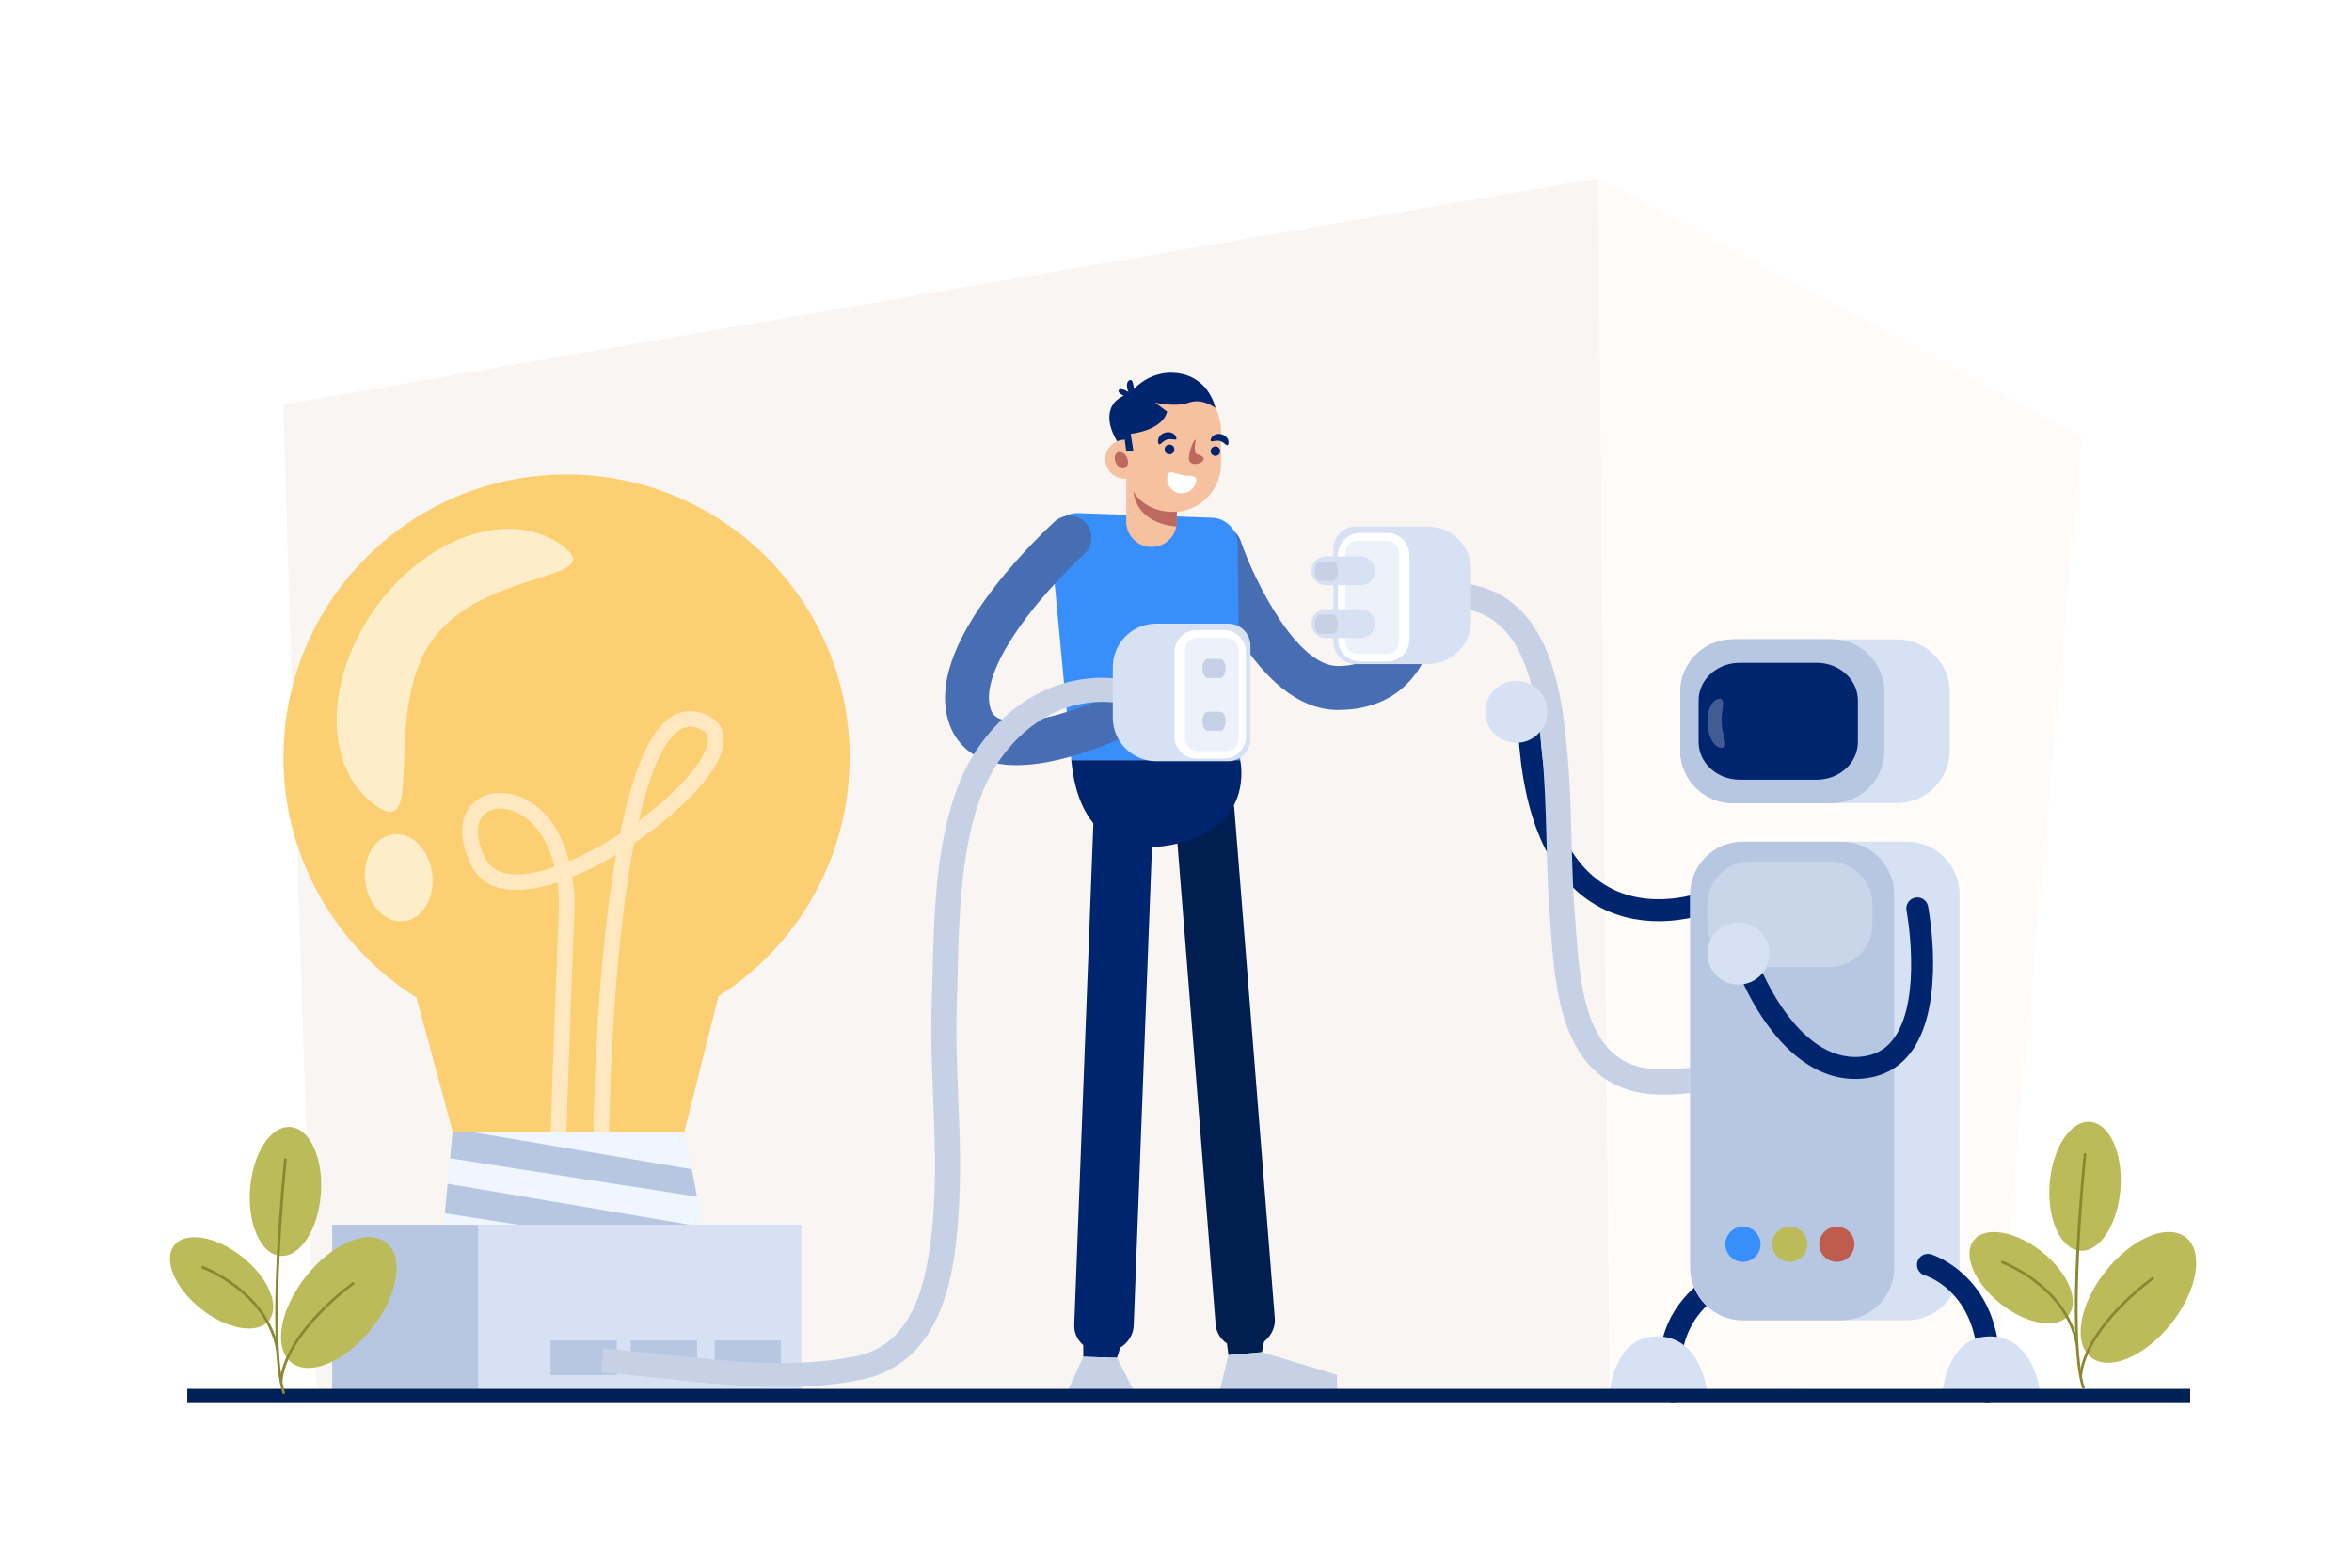 <?xml version="1.0" encoding="utf-8"?>
<svg version="1.1" xmlns="http://www.w3.org/2000/svg" xmlns:xlink="http://www.w3.org/1999/xlink" x="0px" y="0px"
	 viewBox="0 0 750 500" style="enable-background:new 0 0 750 500;" xml:space="preserve">
<g id="BACKGROUND">
	<rect style="fill:#FFFFFF;" width="750" height="500"/>
</g>
<g id="OBJECTS">
	<polygon style="opacity:0.48;fill:#FCF6F2;" points="509.655,56.83 663.837,139.487 636.154,443.662 513.926,441.425 	"/>
	<path style="opacity:0.48;fill:#EFE9E6;" d="M101.138,444.153c-1.335-0.236-10.819-315.151-10.819-315.151L509.655,56.83
		l3.619,387.398L101.138,444.153z"/>
	<g>
		<rect x="105.916" y="390.612" style="fill:#B7C7E2;" width="149.473" height="53.616"/>
		<rect x="152.473" y="390.612" style="fill:#D7E1F4;" width="102.916" height="53.616"/>
		<g>
			<path style="fill:#FBCF72;" d="M270.921,241.589c0-49.854-40.415-90.269-90.269-90.269c-49.854,0-90.269,40.415-90.269,90.269
				c0,32.278,16.945,60.593,42.42,76.55l11.533,42.831h73.895l10.886-43.216C254.25,301.729,270.921,273.607,270.921,241.589z"/>
			<path style="opacity:0.62;fill:#FFFFFF;" d="M137.821,204.186c-16.347,22.96-1.611,64.437-18.067,52.721
				c-16.456-11.716-16.544-39.826-0.197-62.786c16.347-22.96,42.939-32.074,59.394-20.358
				C195.407,185.479,154.168,181.226,137.821,204.186z"/>
			
				<ellipse transform="matrix(0.992 -0.129 0.129 0.992 -34.964 18.675)" style="opacity:0.62;fill:#FFFFFF;" cx="127.032" cy="279.902" rx="10.737" ry="13.966"/>
			<g>
				<polygon style="fill:#F0F6FF;" points="224.022,390.611 141.492,390.611 141.842,386.961 142.742,377.551 143.522,369.431 
					144.332,360.971 218.232,360.971 220.572,372.931 222.272,381.661 				"/>
				<path style="fill:#B7C7E2;" d="M222.272,381.661c-9.84-1.52-58.56-9.06-78.75-12.23l0.81-8.46h5.54l70.7,11.96L222.272,381.661z
					"/>
				<path style="fill:#B7C7E2;" d="M219.962,390.611h-54.83c-9.53-1.49-17.98-2.8-23.29-3.65l0.9-9.41L219.962,390.611z"/>
			</g>
			<g>
				<path style="fill:#FFE8C0;" d="M180.626,361.039l-4.998-0.137c0.006-0.23,0.653-23.588,2.527-69.391
					c0.151-3.682,0.003-7.033-0.384-10.065c-1.74,0.577-3.431,1.056-5.057,1.429c-14.097,3.237-20.005-2.015-22.479-6.991
					c-3.926-7.894-3.811-14.944,0.313-19.344c3.606-3.847,9.715-4.747,15.563-2.296c8.312,3.485,13.08,11.457,15.374,20.437
					c5.211-2.216,10.779-5.225,16.246-8.782c3.476-17.109,8.368-31.214,15.253-36.529c3.049-2.354,6.377-3.102,9.898-2.218
					c6.934,1.738,7.928,6.273,7.902,8.822c-0.097,9.787-14.343,22.154-20.463,27.017c-2.653,2.108-5.377,4.103-8.13,5.964
					c-1.843,9.577-3.42,20.861-4.686,33.678c-2.949,29.865-3.27,58.082-3.273,58.364l-5-0.052c0.031-3.039,0.63-50.739,7.233-88.337
					c-4.734,2.841-9.462,5.241-13.962,7.083c0.622,4.033,0.809,8.139,0.65,12.025C181.278,337.48,180.632,360.809,180.626,361.039z
					 M159.569,257.874c-2.166,0-4.083,0.71-5.374,2.087c-2.614,2.788-2.426,7.781,0.516,13.697
					c2.436,4.897,8.116,6.357,16.883,4.345c1.673-0.384,3.436-0.899,5.267-1.533c-2.389-9.848-7.59-15.477-12.685-17.614
					C162.605,258.198,161.03,257.874,159.569,257.874z M220.078,231.798c-1.395,0-2.707,0.502-4.04,1.531
					c-4.72,3.644-8.913,13.415-12.342,28.436c1.186-0.875,2.359-1.772,3.513-2.689c11.232-8.924,18.522-18.012,18.574-23.151
					c0.008-0.863,0.028-2.883-4.119-3.923C221.121,231.866,220.594,231.798,220.078,231.798z"/>
			</g>
		</g>
		<rect x="227.867" y="427.561" style="fill:#B7C7E2;" width="21.15" height="11.019"/>
		<rect x="201.122" y="427.561" style="fill:#B7C7E2;" width="21.15" height="11.019"/>
		<rect x="175.543" y="427.561" style="fill:#B7C7E2;" width="21.15" height="11.019"/>
	</g>
	<g>
		<g>
			<g>
				<path style="fill:#00256F;" d="M533.38,447.497c-1.652,0-3.122-1.174-3.437-2.857c-6.911-36.933,30.971-44.602,31.354-44.675
					c1.899-0.361,3.732,0.884,4.094,2.782c0.362,1.898-0.882,3.729-2.779,4.093c-1.34,0.262-31.402,6.509-25.788,36.513
					c0.355,1.9-0.896,3.729-2.797,4.084C533.81,447.478,533.593,447.497,533.38,447.497z"/>
			</g>
			<g>
				<path style="fill:#00256F;" d="M528.917,293.822c-6.483,0-14.043-1.352-21.184-5.884C493.65,279,485.7,260.611,484.105,233.281
					c-0.112-1.93,1.36-3.585,3.29-3.698c1.917-0.106,3.585,1.36,3.698,3.29c1.457,24.955,8.317,41.493,20.39,49.154
					c14.348,9.106,31.474,2.407,31.645,2.338c1.792-0.72,3.832,0.151,4.552,1.945c0.72,1.794-0.151,3.832-1.945,4.552
					C545.243,291.059,538.179,293.822,528.917,293.822z"/>
			</g>
			<g>
				<g>
					<g>
						<g>
							<g>
								<path style="fill:#00256F;" d="M353.059,431.243c-0.444,0.052-0.896,0.077-1.355,0.072
									c-5.238-0.061-9.335-3.984-9.152-8.763l6.214-162.788c0.181-4.779,4.583-8.604,9.813-8.543
									c5.238,0.061,9.335,3.984,9.152,8.763l-6.214,162.788C361.351,427.131,357.679,430.697,353.059,431.243z"/>
							</g>
						</g>
						<g>
							<polygon style="fill:#00256F;" points="345.419,426.286 345.44,432.749 356.184,433.07 357.964,427.507 							"/>
						</g>
					</g>
				</g>
				<g>
					<polygon style="fill:#C6D1E5;" points="345.44,432.749 340.134,444.274 361.924,444.274 356.184,433.07 					"/>
				</g>
				<g>
					<g>
						<g>
							<g>
								<g>
									<path style="fill:#001E4F;" d="M399.095,429.817c-0.435,0.104-0.881,0.182-1.338,0.23
										c-5.209,0.553-9.738-2.863-10.116-7.63l-12.896-162.395c-0.38-4.767,3.544-9.082,8.745-9.633
										c5.209-0.553,9.738,2.863,10.116,7.63l12.896,162.395C406.848,424.763,403.618,428.735,399.095,429.817z"/>
								</g>
							</g>
							<g>
								<polygon style="fill:#001E4F;" points="390.926,425.79 391.705,432.206 402.412,431.267 403.529,425.533 								"/>
							</g>
						</g>
					</g>
					<g>
						<polygon style="fill:#C6D1E5;" points="391.705,432.206 388.766,444.274 426.344,444.274 426.344,438.512 402.412,431.267 
													"/>
					</g>
				</g>
				<g>
					<g>
						<path style="fill:#476DB3;" d="M426.631,226.439c-26.548,0-42.516-44.306-44.25-49.358c-1.255-3.657,0.693-7.638,4.35-8.893
							c3.653-1.255,7.638,0.692,8.893,4.35c4.487,13.021,17.967,39.901,31.007,39.901c14.721,0,16.407-11.795,16.596-14.159
							c0.236-3.859,3.556-6.763,7.412-6.529c3.859,0.236,6.793,3.586,6.558,7.445C456.621,208.619,449.492,226.439,426.631,226.439z
							"/>
					</g>
				</g>
				<g>
					<g>
						<path style="fill:#388EFA;" d="M386.429,165.121l-42.556-1.467c-5.144-0.177-9.274,4.205-8.793,9.33l6.531,69.485h53.857
							l-0.798-68.915C394.618,168.992,390.988,165.279,386.429,165.121z"/>
					</g>
				</g>
				<g>
					<g>
						<path style="fill:#00256F;" d="M395.469,242.469c0,0,5.159,21.984-22.094,27.031c-27.253,5.047-30.939-18.257-31.763-27.031
							H395.469z"/>
					</g>
				</g>
				<g>
					<g>
						<path style="fill:#00256F;" d="M357.04,141.989c0,0-4.6-6.06-2.927-11.316c1.672-5.256,8.122-5.256,8.122-5.256l-2.508,16.572
							H357.04z"/>
					</g>
					<g>
						<g>
							<path style="fill:#F6C19F;" d="M367.196,174.445L367.196,174.445c-2.226,0-4.242-0.902-5.701-2.361
								c-1.459-1.459-2.361-3.475-2.361-5.701V138.97h16.125v27.413C375.258,170.835,371.648,174.445,367.196,174.445z"/>
						</g>
						<g>
							<path style="fill:#F6C19F;" d="M374.004,163.29L374.004,163.29c-8.477,0-15.349-6.872-15.349-15.349v-10.631
								c0-8.477,6.872-15.349,15.349-15.349h0c8.477,0,15.349,6.872,15.349,15.349v10.631c0,3.026-0.876,5.848-2.388,8.225
								C384.241,160.449,379.454,163.29,374.004,163.29z"/>
						</g>
						<g>
							<circle style="fill:#F6C19F;" cx="358.655" cy="146.449" r="6.211"/>
						</g>
						<g>
							<path style="fill:#BD695D;" d="M358.724,149.249c-0.98,0.447-2.284-0.309-2.914-1.69c-0.63-1.38-0.346-2.861,0.633-3.308
								c0.98-0.447,2.284,0.309,2.914,1.689C359.987,147.32,359.703,148.801,358.724,149.249z"/>
						</g>
						<g>
							<path style="fill:#BD695D;" d="M361.406,156.708c0,0,3.46,7.015,13.852,6.53v4.691
								C375.258,167.929,362.724,167.623,361.406,156.708z"/>
						</g>
						<g>
							<g>
								<path style="fill:#00256F;" d="M375.093,139.531c0.402,1.331-1.356,0.162-2.945,0.641c-1.589,0.48-2.406,2.426-2.808,1.095
									c-0.402-1.331,0.56-2.798,2.149-3.278C373.078,137.511,374.691,138.201,375.093,139.531z"/>
							</g>
							<g>
								<path style="fill:#00256F;" d="M391.705,141.53c-0.321,1.3-1.203-0.532-2.755-0.916c-1.552-0.383-3.185,0.827-2.864-0.473
									c0.321-1.3,1.839-2.042,3.391-1.659C391.029,138.866,392.026,140.23,391.705,141.53z"/>
							</g>
							<g>
								<circle style="fill:#00256F;" cx="372.934" cy="143.344" r="1.543"/>
							</g>
							<g>
								<path style="fill:#00256F;" d="M389.079,143.888c0,0.838-0.679,1.517-1.517,1.517s-1.517-0.679-1.517-1.517
									c0-0.838,0.679-1.517,1.517-1.517S389.079,143.05,389.079,143.888z"/>
							</g>
						</g>
						<g>
							<path style="fill:#BD695D;" d="M381.258,140.31c0,0-0.823,4.072,0.441,4.543s2.47,0.794,2.029,1.911
								c-0.441,1.117-3.764,1.999-4.47,0.235C378.553,145.236,380.787,139.531,381.258,140.31z"/>
						</g>
						<g>
							<path style="fill:#FFFFFF;" d="M381.355,153.658c-0.461,2.461-2.873,4.074-5.388,3.603c-2.515-0.471-4.18-2.848-3.719-5.308
								c0.461-2.461,2.278-0.896,4.793-0.425C379.555,151.999,381.815,151.197,381.355,153.658z"/>
						</g>
					</g>
					<g>
						<path style="fill:#00256F;" d="M358.655,140.238l0.478,3.65l2.273-0.069l-0.843-5.458c0,0,10.076-0.977,11.607-7.079
							l-3.838-2.878c0,0,6.415,1.553,10.79,0c4.375-1.553,8.441,1.709,8.441,1.709s-1.796-9.473-11.591-11.026
							c-9.794-1.553-16.71,5.972-18.388,11.347C355.905,135.809,358.655,140.238,358.655,140.238z"/>
					</g>
					<g>
						<path style="fill:#00256F;" d="M361.614,126.095c0,0,0.172-5.671-1.44-4.835c-1.613,0.836-0.358,3.762-0.358,3.762
							s-2.449-1.612-3.106-0.537c-0.657,1.075,4.121,2.926,4.121,2.926L361.614,126.095z"/>
					</g>
				</g>
				<g>
					<g>
						<path style="fill:#476DB3;" d="M324.169,244.045c-3.811,0-7.417-0.532-10.58-1.813c-5.404-2.188-9.22-6.285-11.036-11.85
							c-3.689-11.304,1.154-25.744,14.393-42.916c9.129-11.841,19.017-20.797,19.433-21.172c2.871-2.589,7.297-2.359,9.886,0.512
							c2.588,2.871,2.359,7.296-0.511,9.885c-0.151,0.137-9.504,8.633-17.833,19.469c-9.872,12.844-14.155,23.456-12.059,29.879
							c0.537,1.645,1.4,2.577,2.979,3.216c8.364,3.387,28.923-3.971,40.854-10.276c3.417-1.807,7.653-0.499,9.46,2.92
							c1.806,3.418,0.499,7.653-2.919,9.459C363.34,232.889,341.618,244.044,324.169,244.045z"/>
					</g>
				</g>
				<g>
					<g>
						<g>
							<path style="fill:#C6D1E5;" d="M530.43,349.131c-3.657,0-7.366-0.371-11.117-1.512c-21.429-6.52-23.414-32.806-24.728-50.2
								c-0.094-1.245-0.185-2.456-0.281-3.621c-0.7-8.572-0.932-17.257-1.157-25.656c-0.258-9.623-0.524-19.574-1.501-29.247
								c-1.012-10.03-2.613-21.466-6.807-30.243c-4.598-9.622-11.585-14.456-21.363-14.778l0.263-7.996
								c30.698,1.01,34.189,35.594,35.867,52.213c1.006,9.967,1.276,20.068,1.538,29.837c0.222,8.292,0.452,16.866,1.134,25.22
								c0.096,1.181,0.189,2.408,0.284,3.67c1.218,16.131,2.887,38.222,19.079,43.149c5.774,1.756,11.825,1.169,18.23,0.546
								c3.332-0.324,6.777-0.658,10.263-0.658v8c-3.098,0-6.203,0.302-9.489,0.621C537.292,348.8,533.884,349.131,530.43,349.131z"
								/>
						</g>
					</g>
					<g>
						<g>
							<g>
								<path style="fill:#D7E1F4;" d="M455.232,211.821H432.32c-3.922,0-7.102-3.18-7.102-7.102v-29.689
									c0-1.961,0.795-3.736,2.08-5.022c1.285-1.285,3.061-2.08,5.022-2.08h22.912c7.665,0,13.878,6.214,13.878,13.878v16.136
									C469.111,205.608,462.897,211.821,455.232,211.821z"/>
							</g>
						</g>
						<g>
							<g>
								<path style="fill:#FFFFFF;" d="M442.35,210.996h-8.608c-3.922,0-7.102-3.18-7.102-7.102v-26.818
									c0-2.076,0.891-3.943,2.31-5.242c1.263-1.155,2.945-1.86,4.791-1.86h8.608c3.922,0,7.102,3.18,7.102,7.102v26.818
									C449.452,207.816,446.273,210.996,442.35,210.996z"/>
							</g>
						</g>
						<g style="opacity:0.48;">
							<g>
								<path style="fill:#D7E1F4;" d="M442.191,208.617h-9.284c-2.182,0-3.951-1.769-3.951-3.951V176.44
									c0-1.006,0.376-1.925,0.996-2.622c0.724-0.815,1.78-1.329,2.955-1.329h9.284c2.182,0,3.951,1.769,3.951,3.951v28.227
									C446.142,206.848,444.373,208.617,442.191,208.617z"/>
							</g>
						</g>
						<g>
							<g>
								<path style="fill:#D7E1F4;" d="M433.913,186.632h-11.184c-2.525,0-4.572-2.047-4.572-4.572l0,0
									c0-1.152,0.426-2.205,1.129-3.009c0.838-0.958,2.07-1.563,3.442-1.563h11.184c2.525,0,4.572,2.047,4.572,4.572l0,0
									C438.484,184.585,436.438,186.632,433.913,186.632z"/>
							</g>
						</g>
						<g>
							<g>
								<path style="fill:#C6D1E5;" d="M424.981,185.29h-4.06c-0.916,0-1.659-1.361-1.659-3.039l0,0c0-0.766,0.155-1.466,0.41-2
									c0.304-0.637,0.751-1.039,1.249-1.039h4.06c0.916,0,1.659,1.361,1.659,3.04l0,0
									C426.641,183.929,425.898,185.29,424.981,185.29z"/>
							</g>
						</g>
						<g>
							<g>
								<path style="fill:#D7E1F4;" d="M433.913,203.474h-11.184c-2.525,0-4.572-2.047-4.572-4.572l0,0
									c0-1.152,0.426-2.205,1.129-3.009c0.838-0.958,2.07-1.563,3.442-1.563h11.184c2.525,0,4.572,2.047,4.572,4.572l0,0
									C438.484,201.427,436.438,203.474,433.913,203.474z"/>
							</g>
						</g>
						<g>
							<g>
								<path style="fill:#C6D1E5;" d="M424.981,202.132h-4.06c-0.916,0-1.659-1.361-1.659-3.039l0,0c0-0.766,0.155-1.466,0.41-2
									c0.304-0.637,0.751-1.039,1.249-1.039h4.06c0.916,0,1.659,1.361,1.659,3.039l0,0
									C426.641,200.771,425.898,202.132,424.981,202.132z"/>
							</g>
						</g>
					</g>
				</g>
				<g>
					<g>
						<path style="fill:#C6D1E5;" d="M249.08,442.404c-12.302,0-24.55-1.334-36.559-2.641c-6.838-0.744-13.909-1.514-20.791-2.009
							l0.599-7.629c7.036,0.505,14.184,1.283,21.097,2.036c19.712,2.147,40.098,4.367,59.635,0.374
							c19.294-3.943,23.308-26.024,24.69-47.104c0.764-11.657,0.281-23.603-0.185-35.156c-0.397-9.8-0.806-19.934-0.469-29.973
							c0.102-3.021,0.178-6.112,0.256-9.251c0.49-19.766,1.046-42.169,8.324-60.805c7.417-18.995,26.207-36.784,51.476-33.706
							l-1.011,7.589c-20.918-2.548-36.658,12.626-42.971,28.794c-6.806,17.429-7.345,39.148-7.821,58.31
							c-0.079,3.161-0.156,6.273-0.258,9.315c-0.328,9.768,0.076,19.764,0.467,29.431c0.475,11.743,0.966,23.886,0.176,35.931
							c-1.031,15.716-3.175,48.419-31.003,54.106C266.2,441.76,257.626,442.404,249.08,442.404z"/>
					</g>
				</g>
				<g>
					<g>
						<path style="fill:#D7E1F4;" d="M368.725,242.783h22.912c3.922,0,7.102-3.18,7.102-7.102v-29.689
							c0-1.961-0.795-3.736-2.08-5.022c-1.285-1.285-3.061-2.08-5.022-2.08h-22.912c-7.665,0-13.878,6.214-13.878,13.878v16.136
							C354.846,236.569,361.06,242.783,368.725,242.783z"/>
					</g>
					<g>
						<path style="fill:#FFFFFF;" d="M381.607,241.957h8.608c3.922,0,7.102-3.18,7.102-7.102v-26.818c0-2.076-0.89-3.943-2.31-5.242
							c-1.263-1.155-2.945-1.86-4.792-1.86h-8.608c-3.922,0-7.102,3.18-7.102,7.102v26.818
							C374.505,238.778,377.684,241.957,381.607,241.957z"/>
					</g>
					<g style="opacity:0.48;">
						<path style="fill:#D7E1F4;" d="M381.766,239.579h9.284c2.182,0,3.951-1.769,3.951-3.951v-28.227
							c0-1.006-0.376-1.925-0.996-2.622c-0.724-0.815-1.78-1.329-2.955-1.329h-9.284c-2.182,0-3.951,1.769-3.951,3.951v28.227
							C377.815,237.81,379.584,239.579,381.766,239.579z"/>
					</g>
					<g>
						<path style="fill:#C6D1E5;" d="M385.083,216.251h4.06c0.916,0,1.659-1.361,1.659-3.04l0,0c0-0.766-0.155-1.466-0.41-2
							c-0.304-0.637-0.751-1.039-1.249-1.039h-4.06c-0.916,0-1.659,1.361-1.659,3.039l0,0
							C383.423,214.89,384.167,216.251,385.083,216.251z"/>
					</g>
					<g>
						<path style="fill:#C6D1E5;" d="M385.083,233.077h4.06c0.916,0,1.659-1.361,1.659-3.039l0,0c0-0.766-0.155-1.466-0.41-2
							c-0.304-0.637-0.751-1.039-1.249-1.039h-4.06c-0.916,0-1.659,1.361-1.659,3.04l0,0
							C383.423,231.716,384.167,233.077,385.083,233.077z"/>
					</g>
				</g>
			</g>
			<g>
				<path style="fill:#D7E1F4;" d="M604.901,256.146h-52.288c-9.28,0-16.803-7.523-16.803-16.803v-18.61
					c0-9.28,7.523-16.803,16.803-16.803h52.288c3.48,0,6.713,1.058,9.395,2.87c4.47,3.02,7.408,8.133,7.408,13.933v18.61
					C621.704,248.623,614.181,256.146,604.901,256.146z"/>
			</g>
			<g>
				<path style="fill:#B7C7E2;" d="M584.059,256.146h-31.446c-9.28,0-16.803-7.523-16.803-16.803v-18.61
					c0-9.28,7.523-16.803,16.803-16.803h31.446c9.28,0,16.803,7.523,16.803,16.803v18.61
					C600.862,248.623,593.339,256.146,584.059,256.146z"/>
			</g>
			<g>
				<path style="fill:#B7C7E2;" d="M584.059,256.146h-31.446c-9.28,0-16.803-7.523-16.803-16.803v-18.61
					c0-5.105,2.276-9.678,5.869-12.759c2.939-2.521,6.759-4.044,10.934-4.044h31.446c9.28,0,16.803,7.523,16.803,16.803v18.61
					C600.862,248.623,593.339,256.146,584.059,256.146z"/>
			</g>
			<g>
				<path style="fill:#00256F;" d="M579.321,248.672h-24.554c-7.246,0-13.12-5.369-13.12-11.993v-13.283
					c0-3.643,1.777-6.907,4.583-9.107c2.295-1.799,5.277-2.886,8.538-2.886h24.554c3.151,0,6.042,1.015,8.304,2.707
					c2.94,2.199,4.816,5.542,4.816,9.286v13.283C592.441,243.303,586.567,248.672,579.321,248.672z"/>
			</g>
			<g>
				<path style="fill:#D7E1F4;" d="M608.059,421.087h-52.288c-9.28,0-16.803-7.523-16.803-16.803V285.257
					c0-9.28,7.523-16.803,16.803-16.803h52.288c4.64,0,8.841,1.881,11.882,4.922c3.041,3.041,4.922,7.242,4.922,11.882v119.027
					C624.862,413.564,617.339,421.087,608.059,421.087z"/>
			</g>
			<g>
				<path style="fill:#B7C7E2;" d="M587.217,421.087h-31.446c-9.28,0-16.803-7.523-16.803-16.803V285.257
					c0-9.28,7.523-16.803,16.803-16.803h31.446c5.622,0,10.599,2.761,13.649,7c1.985,2.759,3.154,6.144,3.154,9.803v119.027
					C604.02,413.564,596.497,421.087,587.217,421.087z"/>
			</g>
			<g style="opacity:0.25;">
				<path style="fill:#FFFFFF;" d="M583.302,308.456h-25.099c-7.605,0-13.771-6.165-13.771-13.771v-6.142
					c0-3.756,1.504-7.161,3.942-9.645c2.499-2.546,5.98-4.126,9.829-4.126h25.099c7.606,0,13.771,6.165,13.771,13.771v6.142
					C597.073,302.29,590.907,308.456,583.302,308.456z"/>
			</g>
			<g style="opacity:0.25;">
				<path style="fill:#FFFFFF;" d="M549.008,230.661c0.221,4.314,2.383,7.709,0.057,7.828c-2.327,0.119-4.392-3.281-4.614-7.595
					c-0.221-4.314,1.486-7.908,3.813-8.027C550.59,222.749,548.786,226.348,549.008,230.661z"/>
			</g>
			<g>
				<path style="fill:#00256F;" d="M591.522,344.122c-9.53,0.001-18.618-5.248-26.538-15.398
					c-6.677-8.558-10.19-17.577-10.336-17.957c-0.695-1.804,0.205-3.83,2.008-4.524c1.803-0.696,3.83,0.205,4.524,2.008
					c0.125,0.323,12.839,32.498,33.984,28.527c3.815-0.714,6.776-2.684,9.055-6.023c8.82-12.923,3.782-40.109,3.729-40.382
					c-0.361-1.899,0.886-3.731,2.785-4.092c1.897-0.361,3.731,0.886,4.092,2.785c0.234,1.231,5.616,30.34-4.825,45.636
					c-3.334,4.884-7.892,7.898-13.549,8.957C594.8,343.968,593.154,344.122,591.522,344.122z"/>
			</g>
			<g>
				<path style="fill:#00256F;" d="M633.709,447.497c-0.144,0-0.289-0.009-0.436-0.027c-1.918-0.238-3.28-1.986-3.042-3.904
					c3.765-30.346-15.635-36.556-16.462-36.805c-1.843-0.555-2.902-2.497-2.358-4.343c0.544-1.846,2.466-2.91,4.315-2.378
					c0.26,0.075,25.979,7.911,21.453,44.389C636.958,446.2,635.449,447.497,633.709,447.497z"/>
			</g>
			<g>
				
					<ellipse transform="matrix(0.707 -0.707 0.707 0.707 -18.87 408.439)" style="fill:#D7E1F4;" cx="483.594" cy="226.998" rx="9.9" ry="9.9"/>
			</g>
			<g>
				<circle style="fill:#D7E1F4;" cx="554.331" cy="304.127" r="9.9"/>
			</g>
			<g>
				<path style="fill:#D7E1F4;" d="M619.389,444.228h31.158c0,0-1.895-19.141-17.292-17.942
					C620.611,427.27,619.389,444.228,619.389,444.228z"/>
			</g>
			<g>
				<path style="fill:#D7E1F4;" d="M513.273,444.228h31.158c0,0-1.895-19.141-17.292-17.942
					C514.496,427.27,513.273,444.228,513.273,444.228z"/>
			</g>
		</g>
		<path style="fill:#388EFA;" d="M561.403,396.847c0,3.101-2.514,5.615-5.615,5.615c-3.101,0-5.615-2.514-5.615-5.615
			c0-3.101,2.514-5.615,5.615-5.615C558.889,391.232,561.403,393.746,561.403,396.847z"/>
		<path style="fill:#BBBB59;" d="M576.347,396.847c0,3.101-2.514,5.615-5.615,5.615c-3.101,0-5.615-2.514-5.615-5.615
			c0-3.101,2.514-5.615,5.615-5.615C573.833,391.232,576.347,393.746,576.347,396.847z"/>
		<circle style="fill:#BE5D4E;" cx="585.716" cy="396.847" r="5.615"/>
	</g>
	<rect x="59.717" y="442.967" style="fill:#002156;" width="638.678" height="4.53"/>
	<g>
		<g>
			<g>
				<path style="fill:#BBBB59;" d="M692.389,422.106c-8.362,10.564-19.843,15.405-25.643,10.814c-5.8-4.591-3.723-16.877,4.64-27.44
					c8.362-10.564,19.843-15.405,25.643-10.814C702.829,399.257,700.752,411.543,692.389,422.106z"/>
			</g>
			<g>
				<path style="fill:#BBBB59;" d="M651.085,399.219c8.348,6.609,12.175,15.682,8.546,20.266
					c-3.628,4.584-13.338,2.942-21.686-3.667c-8.349-6.609-12.175-15.682-8.546-20.266
					C633.027,390.969,642.736,392.61,651.085,399.219z"/>
			</g>
			<g>
				<path style="fill:#BBBB59;" d="M676.165,379.225c-0.876,11.352-6.639,20.164-12.872,19.682
					c-6.232-0.481-10.574-10.074-9.698-21.425c0.877-11.352,6.64-20.164,12.872-19.682
					C672.7,358.281,677.042,367.873,676.165,379.225z"/>
			</g>
			<g>
				<path style="fill:#898731;" d="M664.011,443.017c-5.529-16.771,0.201-72.803,0.447-75.18l0.844,0.088
					c-0.061,0.58-5.958,58.229-0.485,74.827L664.011,443.017z"/>
			</g>
			<g>
				<path style="fill:#898731;" d="M661.936,429.153c-3.257-18.692-23.697-26.243-23.903-26.317l0.287-0.798
					c0.211,0.076,21.109,7.786,24.452,26.97L661.936,429.153z"/>
			</g>
			<g>
				<path style="fill:#898731;" d="M663.891,439.118l-0.845-0.073c0.73-8.454,7.073-16.677,12.265-22.086
					c5.602-5.837,11.11-9.749,11.165-9.787l0.49,0.693C686.748,408.018,665.25,423.375,663.891,439.118z"/>
			</g>
		</g>
	</g>
	<g>
		<g>
			<g>
				<path style="fill:#BBBB59;" d="M118.536,423.745c-8.362,10.564-19.843,15.405-25.643,10.814c-5.8-4.591-3.723-16.877,4.64-27.44
					c8.362-10.564,19.843-15.405,25.643-10.814C128.976,400.896,126.899,413.181,118.536,423.745z"/>
			</g>
			<g>
				<path style="fill:#BBBB59;" d="M77.232,400.857c8.349,6.609,12.175,15.682,8.547,20.266c-3.628,4.584-13.338,2.942-21.686-3.667
					c-8.349-6.609-12.175-15.682-8.547-20.266C59.174,392.607,68.883,394.248,77.232,400.857z"/>
			</g>
			<g>
				<path style="fill:#BBBB59;" d="M102.312,380.863c-0.877,11.351-6.64,20.164-12.872,19.682
					c-6.232-0.481-10.574-10.074-9.698-21.425c0.877-11.352,6.639-20.164,12.872-19.682
					C98.847,359.919,103.189,369.511,102.312,380.863z"/>
			</g>
			<g>
				<path style="fill:#898731;" d="M90.158,444.656c-5.529-16.771,0.201-72.803,0.447-75.18l0.844,0.088
					c-0.06,0.58-5.958,58.229-0.485,74.827L90.158,444.656z"/>
			</g>
			<g>
				<path style="fill:#898731;" d="M88.083,430.792c-3.257-18.692-23.697-26.243-23.903-26.317l0.287-0.799
					c0.211,0.076,21.109,7.786,24.452,26.97L88.083,430.792z"/>
			</g>
			<g>
				<path style="fill:#898731;" d="M90.038,440.756l-0.845-0.073c0.73-8.454,7.073-16.677,12.265-22.086
					c5.602-5.837,11.11-9.748,11.165-9.787l0.49,0.693C112.895,409.656,91.397,425.014,90.038,440.756z"/>
			</g>
		</g>
	</g>
</g>
</svg>
